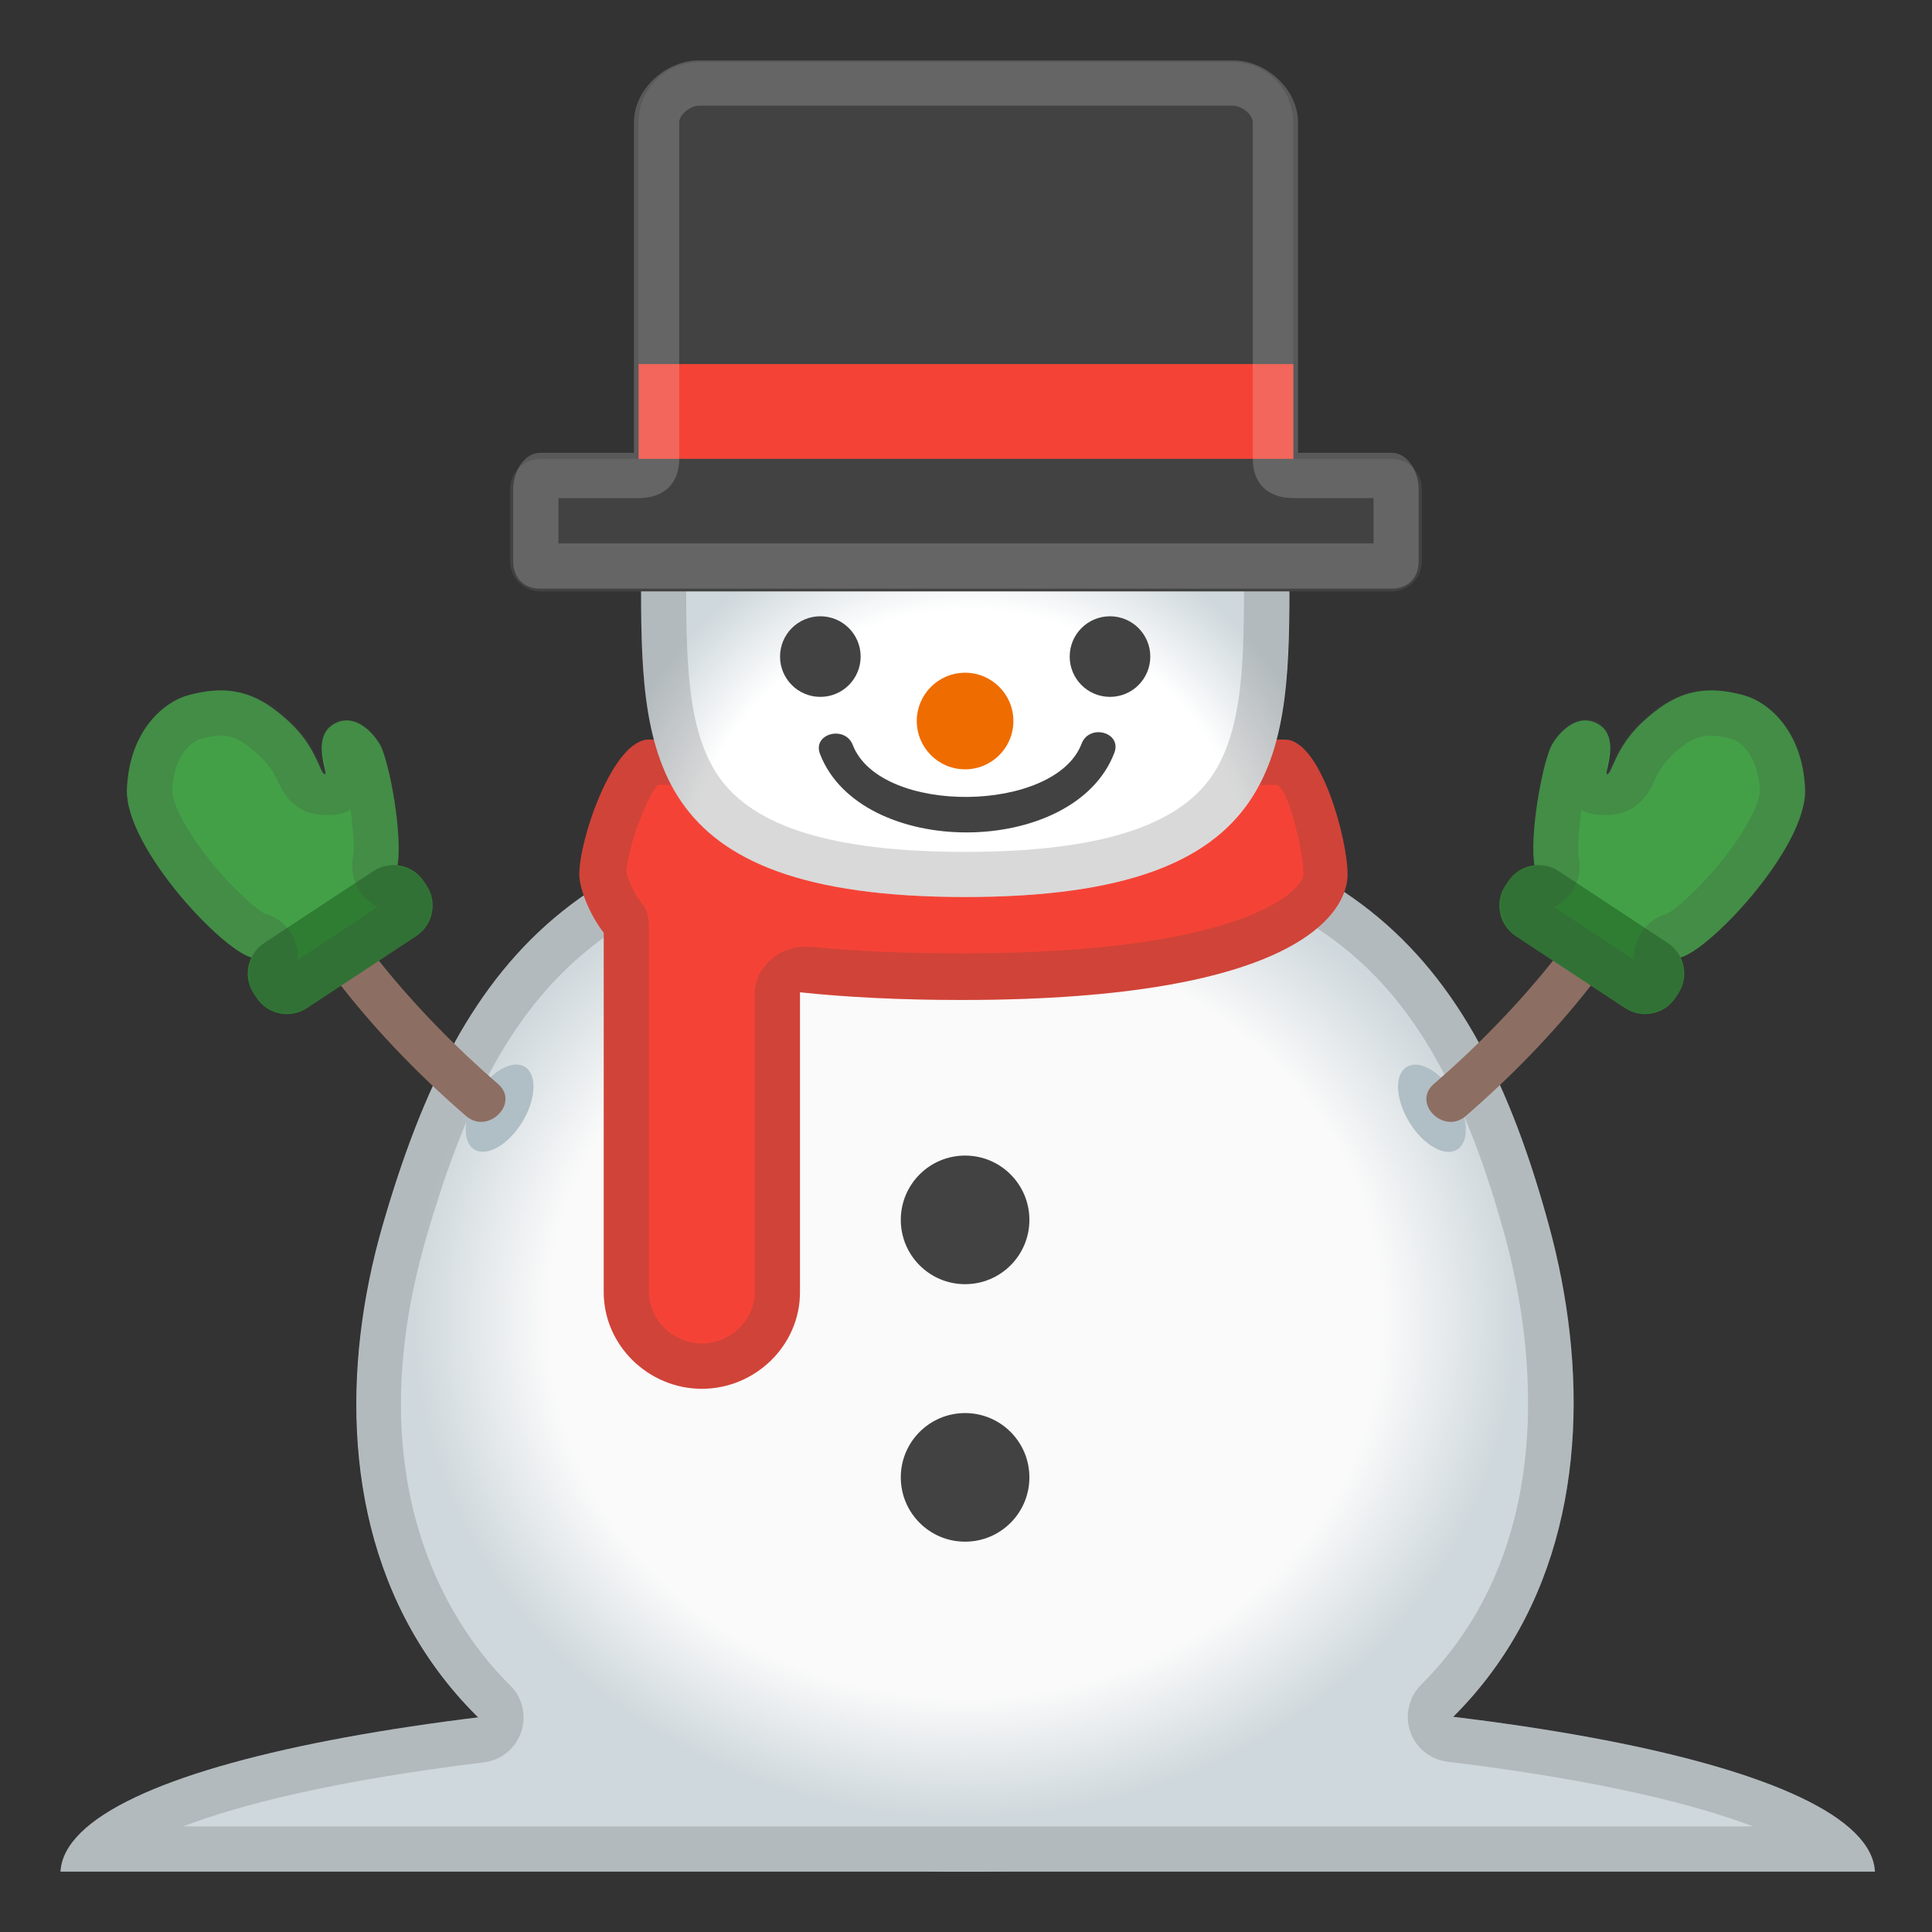 <svg width="128" height="128" style="enable-background:new 0 0 128 128;" xmlns="http://www.w3.org/2000/svg" xmlns:xlink="http://www.w3.org/1999/xlink">
  <rect width="100%" height="100%" fill="#333333" stroke="none"/>
  <g id="图层_3">
    <path d="M64.12,112c-32.96,0-59.71,4.8-60.11,12h120.21C123.83,116.8,97.08,112,64.12,112z" style="fill:#CFD8DC;"/>
    <radialGradient id="SVGID_1_" cx="63.934" cy="87.394" gradientTransform="matrix(4.499940e-11 1 -1.105 4.972372e-11 160.503 23.46)" gradientUnits="userSpaceOnUse" r="37.317">
      <stop offset="0.671" style="stop-color:#FAFAFA"/>
      <stop offset="0.886" style="stop-color:#CFD8DC"/>
    </radialGradient>
    <path d="M102.62,81.19c5.12,18.77-0.2,42.81-38.63,42.81S19.96,99.87,25.35,81.19 c5.29-18.3,13.62-27.92,38.63-27.92S97.63,62.89,102.62,81.19z" style="fill:url(#SVGID_1_);"/>
    <g style="opacity:0.2;">
      <path d="M63.99,56.27c11.49,0,19.42,2.05,24.96,6.45c4.88,3.87,8.2,9.82,10.78,19.26 c1.55,5.69,4.12,19.98-5.58,29.64c-0.81,0.81-1.09,2.02-0.72,3.1c0.37,1.09,1.34,1.86,2.48,2c10.16,1.23,16.45,2.85,20.22,4.28 H12.14c3.73-1.42,9.93-3.02,19.92-4.24c1.14-0.14,2.1-0.92,2.47-2.01c0.37-1.09,0.08-2.3-0.74-3.1 c-3.31-3.25-10.46-12.66-5.56-29.62C33.06,65.33,40.19,56.27,63.99,56.27 M63.99,53.27c-25.01,0-33.35,9.62-38.63,27.92 c-3.17,10.99-2.53,23.85,6.34,32.59C15.24,115.8,4.27,119.41,4.02,124h120.21c-0.26-4.62-11.36-8.24-27.97-10.25 c8.76-8.72,9.37-21.54,6.36-32.55C97.63,62.89,89,53.27,63.99,53.27L63.99,53.27z" style="fill:#424242;"/>
    </g>
    <path d="M85.13,49H42.98c-2.36,0-4.6,6.58-4.6,8.93c0,0.87,0.62,2.57,1.62,3.87v23.81 c0,3.53,2.97,6.4,6.5,6.4s6.5-2.86,6.5-6.4V65.74c3,0.32,6.59,0.51,10.71,0.51c22.57,0,25.57-5.96,25.57-8.31 C89.28,55.58,87.49,49,85.13,49z" style="fill:#F44336;"/>
    <g style="opacity:0.2;">
      <path d="M84.53,52c0.79,0,1.83,4.41,1.83,5.93c-0.05,1.08-4.03,5.23-22.5,5.23 c-3.69,0-6.86-0.11-10.28-0.44c-0.1-0.01-0.2,0.01-0.3,0.01c-0.74,0-1.6,0.29-2.15,0.79C50.5,64.08,50,64.89,50,65.74v19.87 c0,1.87-1.63,3.4-3.5,3.4s-3.5-1.52-3.5-3.4V61.81c0-0.69,0-1.37-0.44-1.9c-0.71-0.86-0.96-1.81-1.06-2.11 c0.06-1.54,1.26-4.8,2.06-5.8H85 M85.13,49H42.98c-2.36,0-4.6,6.58-4.6,8.93c0,0.87,0.62,2.57,1.62,3.87v23.81 c0,3.53,2.97,6.4,6.5,6.4s6.5-2.86,6.5-6.4V65.74c3,0.32,6.59,0.51,10.71,0.51c22.57,0,25.57-5.96,25.57-8.31 C89.28,55.58,87.49,49,85.13,49L85.13,49z" style="fill:#424242;"/>
    </g>
    <radialGradient id="SVGID_3_" cx="64.179" cy="59.232" gradientUnits="userSpaceOnUse" r="30.289">
      <stop offset="0.621" style="stop-color:#FFFFFF"/>
      <stop offset="0.831" style="stop-color:#CFD8DC"/>
    </radialGradient>
    <path d="M85.43,37.95c0,11.86,0,21.48-21.48,21.48s-21.48-9.62-21.48-21.48s9.62-21.48,21.48-21.48 S85.43,26.08,85.43,37.95z" style="fill:url(#SVGID_3_);"/>
    <g style="opacity:0.2;">
      <path d="M63.94,19.47c10.19,0,18.48,8.29,18.48,18.48c0,5.56,0,10.37-2.15,13.49c-2.32,3.36-7.66,5-16.33,5 s-14.01-1.63-16.33-5c-2.15-3.12-2.15-7.92-2.15-13.49C45.46,27.76,53.75,19.47,63.94,19.47 M63.94,16.47 c-11.86,0-21.48,9.62-21.48,21.48s0,21.48,21.48,21.48c21.48,0,21.48-9.62,21.48-21.48S75.81,16.47,63.94,16.47L63.94,16.47z" style="fill:#424242;"/>
    </g>
    <path d="M83.47,38.78H44.53c-1.22,0-2.23-1-2.23-2.23V8.11c0-2.2,1.8-4,4-4h35.38c2.2,0,4,1.8,4,4v28.44 C85.69,37.78,84.69,38.78,83.47,38.78z" style="fill:#424242;"/>
    <rect height="6.92" style="fill:#F44336;" width="43.38" x="42.31" y="24.12"/>
    <path d="M92.21,39.18H35.79c-1.1,0-2-0.9-2-2V32.4c0-1.1,0.9-2,2-2h56.41c1.1,0,2,0.9,2,2v4.78 C94.21,38.28,93.31,39.18,92.21,39.18z" style="fill:#424242;"/>
    <circle cx="63.94" cy="80.82" r="4.26" style="fill:#424242;"/>
    <circle cx="54.35" cy="43.5" r="2.67" style="fill:#424242;"/>
    <circle cx="73.54" cy="43.5" r="2.67" style="fill:#424242;"/>
    <circle cx="63.94" cy="47.77" r="3.2" style="fill:#EF6C00;"/>
    <circle cx="63.94" cy="97.88" r="4.26" style="fill:#424242;"/>
    <path d="M54.33,49.96c2.7,6.96,16.84,6.91,19.5-0.09c0.51-1.36-1.66-1.94-2.17-0.6 c-1.75,4.61-13.34,4.77-15.16,0.09C55.98,48.02,53.8,48.61,54.33,49.96L54.33,49.96z" style="fill:#424242;"/>
    <ellipse cx="33.11" cy="73.42" rx="3.21" ry="1.76" style="fill:#B0BEC5;" transform="matrix(0.52 -0.854 0.854 0.52 -46.819 63.516)"/>
    <path d="M16.51,55.07c2.98,7.25,8.47,13.78,14.37,18.87c1.45,1.26,3.58-0.86,2.12-2.12 c-5.47-4.73-10.93-11.05-13.6-17.55C18.68,52.51,15.78,53.28,16.51,55.07L16.51,55.07z" style="fill:#8D6E63;"/>
    <path d="M8.41,52.28c0.16-3.92,2.49-5.77,4-6.2c3.06-0.86,4.86,0,6.74,1.73c1.88,1.73,2.04,3.49,2.38,3.48 c0.25,0-1.08-2.7,0.86-3.45c1.41-0.55,2.64,1.09,2.9,1.73c0.71,1.73,1.49,6.74,0.94,8.16s-7.61,5.87-9.41,5.73 C15.03,63.3,8.26,56.2,8.41,52.28z" style="fill:#43A047;"/>
    <path d="M27.58,62.02l-7.24,4.77c-1.11,0.73-2.61,0.43-3.35-0.69l-0.18-0.27c-0.73-1.11-0.43-2.61,0.69-3.35 l7.24-4.77c1.11-0.73,2.61-0.43,3.35,0.69l0.18,0.27C29,59.78,28.69,61.28,27.58,62.02z" style="fill:#2E7D32;"/>
    <ellipse cx="94.89" cy="73.42" rx="1.76" ry="3.21" style="fill:#B0BEC5;" transform="matrix(0.854 -0.52 0.52 0.854 -24.344 60.067)"/>
    <path d="M108.59,54.27c-2.67,6.5-8.13,12.82-13.6,17.55c-1.46,1.27,0.67,3.38,2.12,2.12 c5.89-5.1,11.39-11.62,14.37-18.87C112.22,53.28,109.32,52.51,108.59,54.27L108.59,54.27z" style="fill:#8D6E63;"/>
    <path d="M119.59,52.28c-0.16-3.92-2.49-5.77-4-6.2c-3.06-0.86-4.86,0-6.74,1.73 c-1.88,1.73-2.04,3.49-2.38,3.48c-0.25,0,1.08-2.7-0.86-3.45c-1.41-0.55-2.64,1.09-2.9,1.73c-0.71,1.73-1.49,6.74-0.94,8.16 c0.55,1.41,7.61,5.87,9.41,5.73C112.97,63.3,119.74,56.2,119.59,52.28z" style="fill:#43A047;"/>
    <path d="M100.42,62.02l7.24,4.77c1.11,0.73,2.61,0.43,3.35-0.69l0.18-0.27c0.73-1.11,0.43-2.61-0.69-3.35 l-7.24-4.77c-1.11-0.73-2.61-0.43-3.35,0.69l-0.18,0.27C99,59.78,99.31,61.28,100.42,62.02z" style="fill:#2E7D32;"/>
    <g style="opacity:0.2;">
      <path d="M14.63,48.74L14.63,48.74c0.7,0,1.34,0.21,2.5,1.28c0.74,0.68,1.04,1.21,1.28,1.75 c0.26,0.59,1.05,2.23,3.13,2.23c0.02,0,0.04,0,0.06,0c0.58,0,1.14-0.05,1.62-0.36c0.18,1.27,0.28,2.59,0.18,3.09 c-0.17,0.82,0.01,1.71,0.5,2.39c0.29,0.41,0.68,0.75,1.13,0.97l-5.29,3.49c0.03-0.52-0.08-1.04-0.32-1.52 c-0.39-0.76-1.08-1.31-1.89-1.53c-0.54-0.3-2.12-1.62-3.73-3.66c-1.79-2.27-2.41-3.92-2.39-4.47c0.11-2.87,1.8-3.42,1.82-3.43 C13.76,48.82,14.23,48.74,14.63,48.74 M14.63,45.74c-0.67,0-1.39,0.11-2.21,0.34c-1.51,0.43-3.84,2.27-4,6.2 c-0.15,3.86,6.41,10.8,8.33,11.14c-0.38,0.79-0.36,1.75,0.16,2.54c0.5,0.75,1.32,1.16,2.15,1.16c0.49,0,0.98-0.14,1.42-0.43 l6.97-4.59c1.19-0.78,1.52-2.38,0.73-3.57c-0.43-0.66-1.12-1.04-1.84-1.13c0.36-1.73-0.37-6.23-1.03-7.84 c-0.22-0.55-1.17-1.84-2.32-1.84c-0.19,0-0.38-0.11-0.58-0.03C20.46,48.45,21.8,51,21.54,51c0,0,0,0,0,0 c-0.35,0-0.5-1.61-2.38-3.34C17.78,46.4,16.44,45.74,14.63,45.74L14.63,45.74z" style="fill:#424242;"/>
    </g>
    <g style="opacity:0.2;">
      <path d="M113.37,48.74c0.4,0,0.87,0.08,1.4,0.23c0.02,0,1.7,0.56,1.82,3.43c0.02,0.55-0.6,2.2-2.39,4.47 c-1.6,2.03-3.18,3.36-3.73,3.66c-0.82,0.22-1.51,0.78-1.89,1.54c-0.24,0.48-0.35,1-0.32,1.52l-5.29-3.49 c0.44-0.22,0.83-0.54,1.12-0.95c0.49-0.68,0.67-1.54,0.51-2.35c-0.1-0.5,0-1.89,0.18-3.16c0.48,0.32,1.04,0.36,1.62,0.36 c0.02,0,0.04,0,0.06,0c2.08,0,2.87-1.65,3.13-2.23c0.24-0.54,0.54-1.14,1.28-1.82C112.03,48.88,112.67,48.74,113.37,48.74 M113.37,45.74c-1.82,0-3.15,0.66-4.53,1.92c-1.88,1.72-2.04,3.34-2.38,3.34c0,0,0,0,0,0c-0.25,0,1.08-2.55-0.86-3.31 c-0.2-0.08-0.39-0.04-0.58-0.04c-1.16,0-2.1,1.32-2.32,1.87c-0.66,1.61-1.39,6.13-1.03,7.86c-0.72,0.09-1.41,0.48-1.84,1.14 c-0.78,1.19-0.45,2.79,0.73,3.57l6.97,4.6c0.44,0.29,0.93,0.43,1.42,0.43c0.84,0,1.66-0.41,2.15-1.16 c0.52-0.79,0.54-1.75,0.16-2.54c1.92-0.34,8.48-7.28,8.33-11.14c-0.16-3.92-2.49-5.77-4-6.2 C114.77,45.85,114.04,45.74,113.37,45.74L113.37,45.74z" style="fill:#424242;"/>
    </g>
    <g style="opacity:0.2;">
      <path d="M81.69,7C82.23,7,83,7.57,83,8.11V30.4c0,1.66,1.03,2.6,2.69,2.6H91v3H37v-3h5.31 c1.66,0,2.69-0.94,2.69-2.6V8.11C45,7.57,45.77,7,46.31,7H82 M81.69,4H46.31C44.11,4,42,5.91,42,8.11V30h-6.21 c-1.1,0-1.79,1.3-1.79,2.4v4.78c0,1.1,0.69,1.82,1.79,1.82h56.41c1.1,0,1.79-0.72,1.79-1.82V32.4c0-1.1-0.69-2.4-1.79-2.4H86V8.11 C86,5.91,83.89,4,81.69,4L81.69,4z" style="fill:#EEEEEE;"/>
    </g>
  </g>
  <g id="Layer_2_x5F_复制" style="display:none;">
    <g style="display:inline;opacity:0.3;">
      <g style="opacity:0.6;">
        <circle cx="64" cy="64" r="28" style="opacity:0.61;fill:none;stroke:#000000;stroke-width:0.263;stroke-miterlimit:10;"/>
        <line style="opacity:0.61;fill:none;stroke:#000000;stroke-width:0.25;stroke-miterlimit:10;" x1="84" x2="84" y1="0" y2="128"/>
        <line style="opacity:0.61;fill:none;stroke:#000000;stroke-width:0.25;stroke-miterlimit:10;" x1="44" x2="44" y1="0" y2="128"/>
        <line style="opacity:0.61;fill:none;stroke:#000000;stroke-width:0.25;stroke-miterlimit:10;" x1="64" x2="64" y1="0" y2="128"/>
        <line style="opacity:0.61;fill:none;stroke:#000000;stroke-width:0.25;stroke-miterlimit:10;" x1="128" x2="0" y1="64" y2="64"/>
        <line style="opacity:0.61;fill:none;stroke:#000000;stroke-width:0.25;stroke-miterlimit:10;" x1="128" x2="0" y1="44" y2="44"/>
        <line style="opacity:0.61;fill:none;stroke:#000000;stroke-width:0.25;stroke-miterlimit:10;" x1="128" x2="0" y1="83.75" y2="83.75"/>
        <line style="opacity:0.61;fill:none;stroke:#000000;stroke-width:0.25;stroke-miterlimit:10;" x1="128" x2="0" y1="128" y2="0"/>
        <line style="opacity:0.61;fill:none;stroke:#000000;stroke-width:0.25;stroke-miterlimit:10;" x1="0" x2="128" y1="128" y2="0"/>
        <g style="opacity:0.61;">
          <path d="M64,4.26c32.94,0,59.74,26.8,59.74,59.74S96.94,123.74,64,123.74S4.26,96.94,4.26,64S31.06,4.26,64,4.26 M64,4 C30.86,4,4,30.86,4,64c0,33.14,26.86,60,60,60c33.14,0,60-26.86,60-60C124,30.86,97.14,4,64,4L64,4z"/>
        </g>
        <path d="M107.97,115.97H20.03 c-4.42,0-8.03-3.61-8.03-8.03V20.03c0-4.42,3.61-8.03,8.03-8.03h87.94c4.42,0,8.03,3.61,8.03,8.03v87.91 C116,112.36,112.39,115.97,107.97,115.97z" style="opacity:0.61;fill:none;stroke:#000000;stroke-width:0.258;stroke-miterlimit:10;"/>
        <path d="M99.75,124H28 c-4.4,0-8-3.6-8-8V12c0-4.4,3.6-8,8-8h71.75c4.4,0,8,3.6,8,8v104C107.75,120.4,104.15,124,99.75,124z" style="opacity:0.61;fill:none;stroke:#000000;stroke-width:0.257;stroke-miterlimit:10;"/>
        <path d="M113.77,108H14.23 C8.6,108,4,103.4,4,97.77V30.28c0-5.63,4.6-10.23,10.23-10.23h99.54c5.63,0,10.23,4.6,10.23,10.23v67.48 C124,103.4,119.4,108,113.77,108z" style="opacity:0.61;fill:none;stroke:#000000;stroke-width:0.263;stroke-miterlimit:10;"/>
      </g>
      <g>
        <g style="opacity:0.2;">
          <defs>
            <rect id="SVGID_2_" height="128" style="opacity:0.2;" width="128"/>
          </defs>
          <clipPath id="SVGID_4_">
            <use style="overflow:visible;" xlink:href="#SVGID_2_"/>
          </clipPath>
          <g style="clip-path:url(#SVGID_4_);">
            <g>
              <line style="fill:none;stroke:#000000;stroke-width:0.25;stroke-miterlimit:10;" x1="-28" x2="-28" y1="160" y2="-32"/>
              <line style="fill:none;stroke:#000000;stroke-width:0.25;stroke-miterlimit:10;" x1="-24" x2="-24" y1="160" y2="-32"/>
              <line style="fill:none;stroke:#000000;stroke-width:0.25;stroke-miterlimit:10;" x1="-20" x2="-20" y1="160" y2="-32"/>
              <line style="fill:none;stroke:#000000;stroke-width:0.25;stroke-miterlimit:10;" x1="-16" x2="-16" y1="160" y2="-32"/>
              <line style="fill:none;stroke:#000000;stroke-width:0.25;stroke-miterlimit:10;" x1="-12" x2="-12" y1="160" y2="-32"/>
              <line style="fill:none;stroke:#000000;stroke-width:0.25;stroke-miterlimit:10;" x1="-8" x2="-8" y1="160" y2="-32"/>
              <line style="fill:none;stroke:#000000;stroke-width:0.25;stroke-miterlimit:10;" x1="-4" x2="-4" y1="160" y2="-32"/>
              <line style="fill:none;stroke:#000000;stroke-width:0.25;stroke-miterlimit:10;" x1="0" x2="0" y1="160" y2="-32"/>
              <line style="fill:none;stroke:#000000;stroke-width:0.25;stroke-miterlimit:10;" x1="4" x2="4" y1="160" y2="-32"/>
              <line style="fill:none;stroke:#000000;stroke-width:0.25;stroke-miterlimit:10;" x1="8" x2="8" y1="160" y2="-32"/>
              <line style="fill:none;stroke:#000000;stroke-width:0.25;stroke-miterlimit:10;" x1="12" x2="12" y1="160" y2="-32"/>
              <line style="fill:none;stroke:#000000;stroke-width:0.25;stroke-miterlimit:10;" x1="16" x2="16" y1="160" y2="-32"/>
              <line style="fill:none;stroke:#000000;stroke-width:0.25;stroke-miterlimit:10;" x1="20" x2="20" y1="160" y2="-32"/>
              <line style="fill:none;stroke:#000000;stroke-width:0.25;stroke-miterlimit:10;" x1="24" x2="24" y1="160" y2="-32"/>
              <line style="fill:none;stroke:#000000;stroke-width:0.25;stroke-miterlimit:10;" x1="28" x2="28" y1="160" y2="-32"/>
              <line style="fill:none;stroke:#000000;stroke-width:0.25;stroke-miterlimit:10;" x1="32" x2="32" y1="160" y2="-32"/>
              <line style="fill:none;stroke:#000000;stroke-width:0.25;stroke-miterlimit:10;" x1="36" x2="36" y1="160" y2="-32"/>
              <line style="fill:none;stroke:#000000;stroke-width:0.25;stroke-miterlimit:10;" x1="40" x2="40" y1="160" y2="-32"/>
              <line style="fill:none;stroke:#000000;stroke-width:0.25;stroke-miterlimit:10;" x1="44" x2="44" y1="160" y2="-32"/>
              <line style="fill:none;stroke:#000000;stroke-width:0.25;stroke-miterlimit:10;" x1="48" x2="48" y1="160" y2="-32"/>
              <line style="fill:none;stroke:#000000;stroke-width:0.25;stroke-miterlimit:10;" x1="52" x2="52" y1="160" y2="-32"/>
              <line style="fill:none;stroke:#000000;stroke-width:0.25;stroke-miterlimit:10;" x1="56" x2="56" y1="160" y2="-32"/>
              <line style="fill:none;stroke:#000000;stroke-width:0.25;stroke-miterlimit:10;" x1="60" x2="60" y1="160" y2="-32"/>
              <line style="fill:none;stroke:#000000;stroke-width:0.25;stroke-miterlimit:10;" x1="64" x2="64" y1="160" y2="-32"/>
              <line style="fill:none;stroke:#000000;stroke-width:0.25;stroke-miterlimit:10;" x1="68" x2="68" y1="160" y2="-32"/>
              <line style="fill:none;stroke:#000000;stroke-width:0.25;stroke-miterlimit:10;" x1="72" x2="72" y1="160" y2="-32"/>
              <line style="fill:none;stroke:#000000;stroke-width:0.25;stroke-miterlimit:10;" x1="76" x2="76" y1="160" y2="-32"/>
              <line style="fill:none;stroke:#000000;stroke-width:0.25;stroke-miterlimit:10;" x1="80" x2="80" y1="160" y2="-32"/>
              <line style="fill:none;stroke:#000000;stroke-width:0.25;stroke-miterlimit:10;" x1="84" x2="84" y1="160" y2="-32"/>
              <line style="fill:none;stroke:#000000;stroke-width:0.25;stroke-miterlimit:10;" x1="88" x2="88" y1="160" y2="-32"/>
              <line style="fill:none;stroke:#000000;stroke-width:0.25;stroke-miterlimit:10;" x1="92" x2="92" y1="160" y2="-32"/>
              <line style="fill:none;stroke:#000000;stroke-width:0.25;stroke-miterlimit:10;" x1="96" x2="96" y1="160" y2="-32"/>
              <line style="fill:none;stroke:#000000;stroke-width:0.25;stroke-miterlimit:10;" x1="100" x2="100" y1="160" y2="-32"/>
              <line style="fill:none;stroke:#000000;stroke-width:0.25;stroke-miterlimit:10;" x1="104" x2="104" y1="160" y2="-32"/>
              <line style="fill:none;stroke:#000000;stroke-width:0.25;stroke-miterlimit:10;" x1="108" x2="108" y1="160" y2="-32"/>
              <line style="fill:none;stroke:#000000;stroke-width:0.25;stroke-miterlimit:10;" x1="112" x2="112" y1="160" y2="-32"/>
              <line style="fill:none;stroke:#000000;stroke-width:0.25;stroke-miterlimit:10;" x1="116" x2="116" y1="160" y2="-32"/>
              <line style="fill:none;stroke:#000000;stroke-width:0.25;stroke-miterlimit:10;" x1="120" x2="120" y1="160" y2="-32"/>
              <line style="fill:none;stroke:#000000;stroke-width:0.25;stroke-miterlimit:10;" x1="124" x2="124" y1="160" y2="-32"/>
              <line style="fill:none;stroke:#000000;stroke-width:0.25;stroke-miterlimit:10;" x1="128" x2="128" y1="160" y2="-32"/>
              <line style="fill:none;stroke:#000000;stroke-width:0.25;stroke-miterlimit:10;" x1="132" x2="132" y1="160" y2="-32"/>
              <line style="fill:none;stroke:#000000;stroke-width:0.25;stroke-miterlimit:10;" x1="136" x2="136" y1="160" y2="-32"/>
              <line style="fill:none;stroke:#000000;stroke-width:0.25;stroke-miterlimit:10;" x1="137" x2="137" y1="166.05" y2="-25.95"/>
              <line style="fill:none;stroke:#000000;stroke-width:0.25;stroke-miterlimit:10;" x1="144" x2="144" y1="160" y2="-32"/>
              <line style="fill:none;stroke:#000000;stroke-width:0.25;stroke-miterlimit:10;" x1="148" x2="148" y1="160" y2="-32"/>
              <line style="fill:none;stroke:#000000;stroke-width:0.25;stroke-miterlimit:10;" x1="152" x2="152" y1="160" y2="-32"/>
              <line style="fill:none;stroke:#000000;stroke-width:0.25;stroke-miterlimit:10;" x1="156" x2="156" y1="160" y2="-32"/>
            </g>
            <g>
              <line style="fill:none;stroke:#000000;stroke-width:0.25;stroke-miterlimit:10;" x1="-32" x2="160" y1="-28" y2="-28"/>
              <line style="fill:none;stroke:#000000;stroke-width:0.25;stroke-miterlimit:10;" x1="-32" x2="160" y1="-24" y2="-24"/>
              <line style="fill:none;stroke:#000000;stroke-width:0.25;stroke-miterlimit:10;" x1="-32" x2="160" y1="-20" y2="-20"/>
              <line style="fill:none;stroke:#000000;stroke-width:0.25;stroke-miterlimit:10;" x1="-32" x2="160" y1="-16" y2="-16"/>
              <line style="fill:none;stroke:#000000;stroke-width:0.25;stroke-miterlimit:10;" x1="-32" x2="160" y1="-12" y2="-12"/>
              <line style="fill:none;stroke:#000000;stroke-width:0.25;stroke-miterlimit:10;" x1="-32" x2="160" y1="-8" y2="-8"/>
              <line style="fill:none;stroke:#000000;stroke-width:0.25;stroke-miterlimit:10;" x1="-32" x2="160" y1="-4" y2="-4"/>
              <line style="fill:none;stroke:#000000;stroke-width:0.25;stroke-miterlimit:10;" x1="-32" x2="160" y1="0" y2="0"/>
              <line style="fill:none;stroke:#000000;stroke-width:0.25;stroke-miterlimit:10;" x1="-32" x2="160" y1="4" y2="4"/>
              <line style="fill:none;stroke:#000000;stroke-width:0.25;stroke-miterlimit:10;" x1="-32" x2="160" y1="8" y2="8"/>
              <line style="fill:none;stroke:#000000;stroke-width:0.25;stroke-miterlimit:10;" x1="-32" x2="160" y1="12" y2="12"/>
              <line style="fill:none;stroke:#000000;stroke-width:0.25;stroke-miterlimit:10;" x1="-32" x2="160" y1="16" y2="16"/>
              <line style="fill:none;stroke:#000000;stroke-width:0.25;stroke-miterlimit:10;" x1="-32" x2="160" y1="20" y2="20"/>
              <line style="fill:none;stroke:#000000;stroke-width:0.25;stroke-miterlimit:10;" x1="-32" x2="160" y1="24" y2="24"/>
              <line style="fill:none;stroke:#000000;stroke-width:0.25;stroke-miterlimit:10;" x1="-32" x2="160" y1="28" y2="28"/>
              <line style="fill:none;stroke:#000000;stroke-width:0.25;stroke-miterlimit:10;" x1="-32" x2="160" y1="32" y2="32"/>
              <line style="fill:none;stroke:#000000;stroke-width:0.25;stroke-miterlimit:10;" x1="-32" x2="160" y1="36" y2="36"/>
              <line style="fill:none;stroke:#000000;stroke-width:0.25;stroke-miterlimit:10;" x1="-32" x2="160" y1="40" y2="40"/>
              <line style="fill:none;stroke:#000000;stroke-width:0.25;stroke-miterlimit:10;" x1="-32" x2="160" y1="44" y2="44"/>
              <line style="fill:none;stroke:#000000;stroke-width:0.25;stroke-miterlimit:10;" x1="-32" x2="160" y1="48" y2="48"/>
              <line style="fill:none;stroke:#000000;stroke-width:0.25;stroke-miterlimit:10;" x1="-32" x2="160" y1="52" y2="52"/>
              <line style="fill:none;stroke:#000000;stroke-width:0.25;stroke-miterlimit:10;" x1="-32" x2="160" y1="56" y2="56"/>
              <line style="fill:none;stroke:#000000;stroke-width:0.25;stroke-miterlimit:10;" x1="-32" x2="160" y1="60" y2="60"/>
              <line style="fill:none;stroke:#000000;stroke-width:0.25;stroke-miterlimit:10;" x1="-32" x2="160" y1="64" y2="64"/>
              <line style="fill:none;stroke:#000000;stroke-width:0.25;stroke-miterlimit:10;" x1="-32" x2="160" y1="68" y2="68"/>
              <line style="fill:none;stroke:#000000;stroke-width:0.25;stroke-miterlimit:10;" x1="-32" x2="160" y1="72" y2="72"/>
              <line style="fill:none;stroke:#000000;stroke-width:0.25;stroke-miterlimit:10;" x1="-32" x2="160" y1="76" y2="76"/>
              <line style="fill:none;stroke:#000000;stroke-width:0.25;stroke-miterlimit:10;" x1="-32" x2="160" y1="80" y2="80"/>
              <line style="fill:none;stroke:#000000;stroke-width:0.25;stroke-miterlimit:10;" x1="-32" x2="160" y1="84" y2="84"/>
              <line style="fill:none;stroke:#000000;stroke-width:0.25;stroke-miterlimit:10;" x1="-32" x2="160" y1="88" y2="88"/>
              <line style="fill:none;stroke:#000000;stroke-width:0.25;stroke-miterlimit:10;" x1="-32" x2="160" y1="92" y2="92"/>
              <line style="fill:none;stroke:#000000;stroke-width:0.25;stroke-miterlimit:10;" x1="-32" x2="160" y1="96" y2="96"/>
              <line style="fill:none;stroke:#000000;stroke-width:0.25;stroke-miterlimit:10;" x1="-32" x2="160" y1="100" y2="100"/>
              <line style="fill:none;stroke:#000000;stroke-width:0.25;stroke-miterlimit:10;" x1="-32" x2="160" y1="104" y2="104"/>
              <line style="fill:none;stroke:#000000;stroke-width:0.25;stroke-miterlimit:10;" x1="-32" x2="160" y1="108" y2="108"/>
              <line style="fill:none;stroke:#000000;stroke-width:0.25;stroke-miterlimit:10;" x1="-32" x2="160" y1="112" y2="112"/>
              <line style="fill:none;stroke:#000000;stroke-width:0.25;stroke-miterlimit:10;" x1="-32" x2="160" y1="116" y2="116"/>
              <line style="fill:none;stroke:#000000;stroke-width:0.25;stroke-miterlimit:10;" x1="-32" x2="160" y1="120" y2="120"/>
              <line style="fill:none;stroke:#000000;stroke-width:0.25;stroke-miterlimit:10;" x1="-32" x2="160" y1="124" y2="124"/>
              <line style="fill:none;stroke:#000000;stroke-width:0.25;stroke-miterlimit:10;" x1="-32" x2="160" y1="128" y2="128"/>
              <line style="fill:none;stroke:#000000;stroke-width:0.25;stroke-miterlimit:10;" x1="-32" x2="160" y1="132" y2="132"/>
              <line style="fill:none;stroke:#000000;stroke-width:0.25;stroke-miterlimit:10;" x1="-32" x2="160" y1="136" y2="136"/>
              <line style="fill:none;stroke:#000000;stroke-width:0.25;stroke-miterlimit:10;" x1="-32" x2="160" y1="140" y2="140"/>
              <line style="fill:none;stroke:#000000;stroke-width:0.25;stroke-miterlimit:10;" x1="-32" x2="160" y1="144" y2="144"/>
              <line style="fill:none;stroke:#000000;stroke-width:0.25;stroke-miterlimit:10;" x1="-32" x2="160" y1="148" y2="148"/>
              <line style="fill:none;stroke:#000000;stroke-width:0.25;stroke-miterlimit:10;" x1="-32" x2="160" y1="152" y2="152"/>
              <line style="fill:none;stroke:#000000;stroke-width:0.25;stroke-miterlimit:10;" x1="-32" x2="160" y1="156" y2="156"/>
            </g>
            <path d="M159.75-31.75v191.5h-191.5v-191.5H159.75 M160-32H-32v192h192V-32L160-32z"/>
          </g>
        </g>
        <g>
          <rect height="128" style="opacity:0.3;fill:#F44336;" width="4"/>
          <rect height="128" style="opacity:0.3;fill:#F44336;" width="4" x="124"/>
          <rect height="120" style="opacity:0.3;fill:#F44336;" transform="matrix(-1.836970e-16 1 -1 -1.836970e-16 66 -62)" width="4" x="62" y="-58"/>
          <rect height="120" style="opacity:0.3;fill:#F44336;" transform="matrix(-1.836970e-16 1 -1 -1.836970e-16 190 62)" width="4" x="62" y="66"/>
        </g>
      </g>
    </g>
  </g>
</svg>